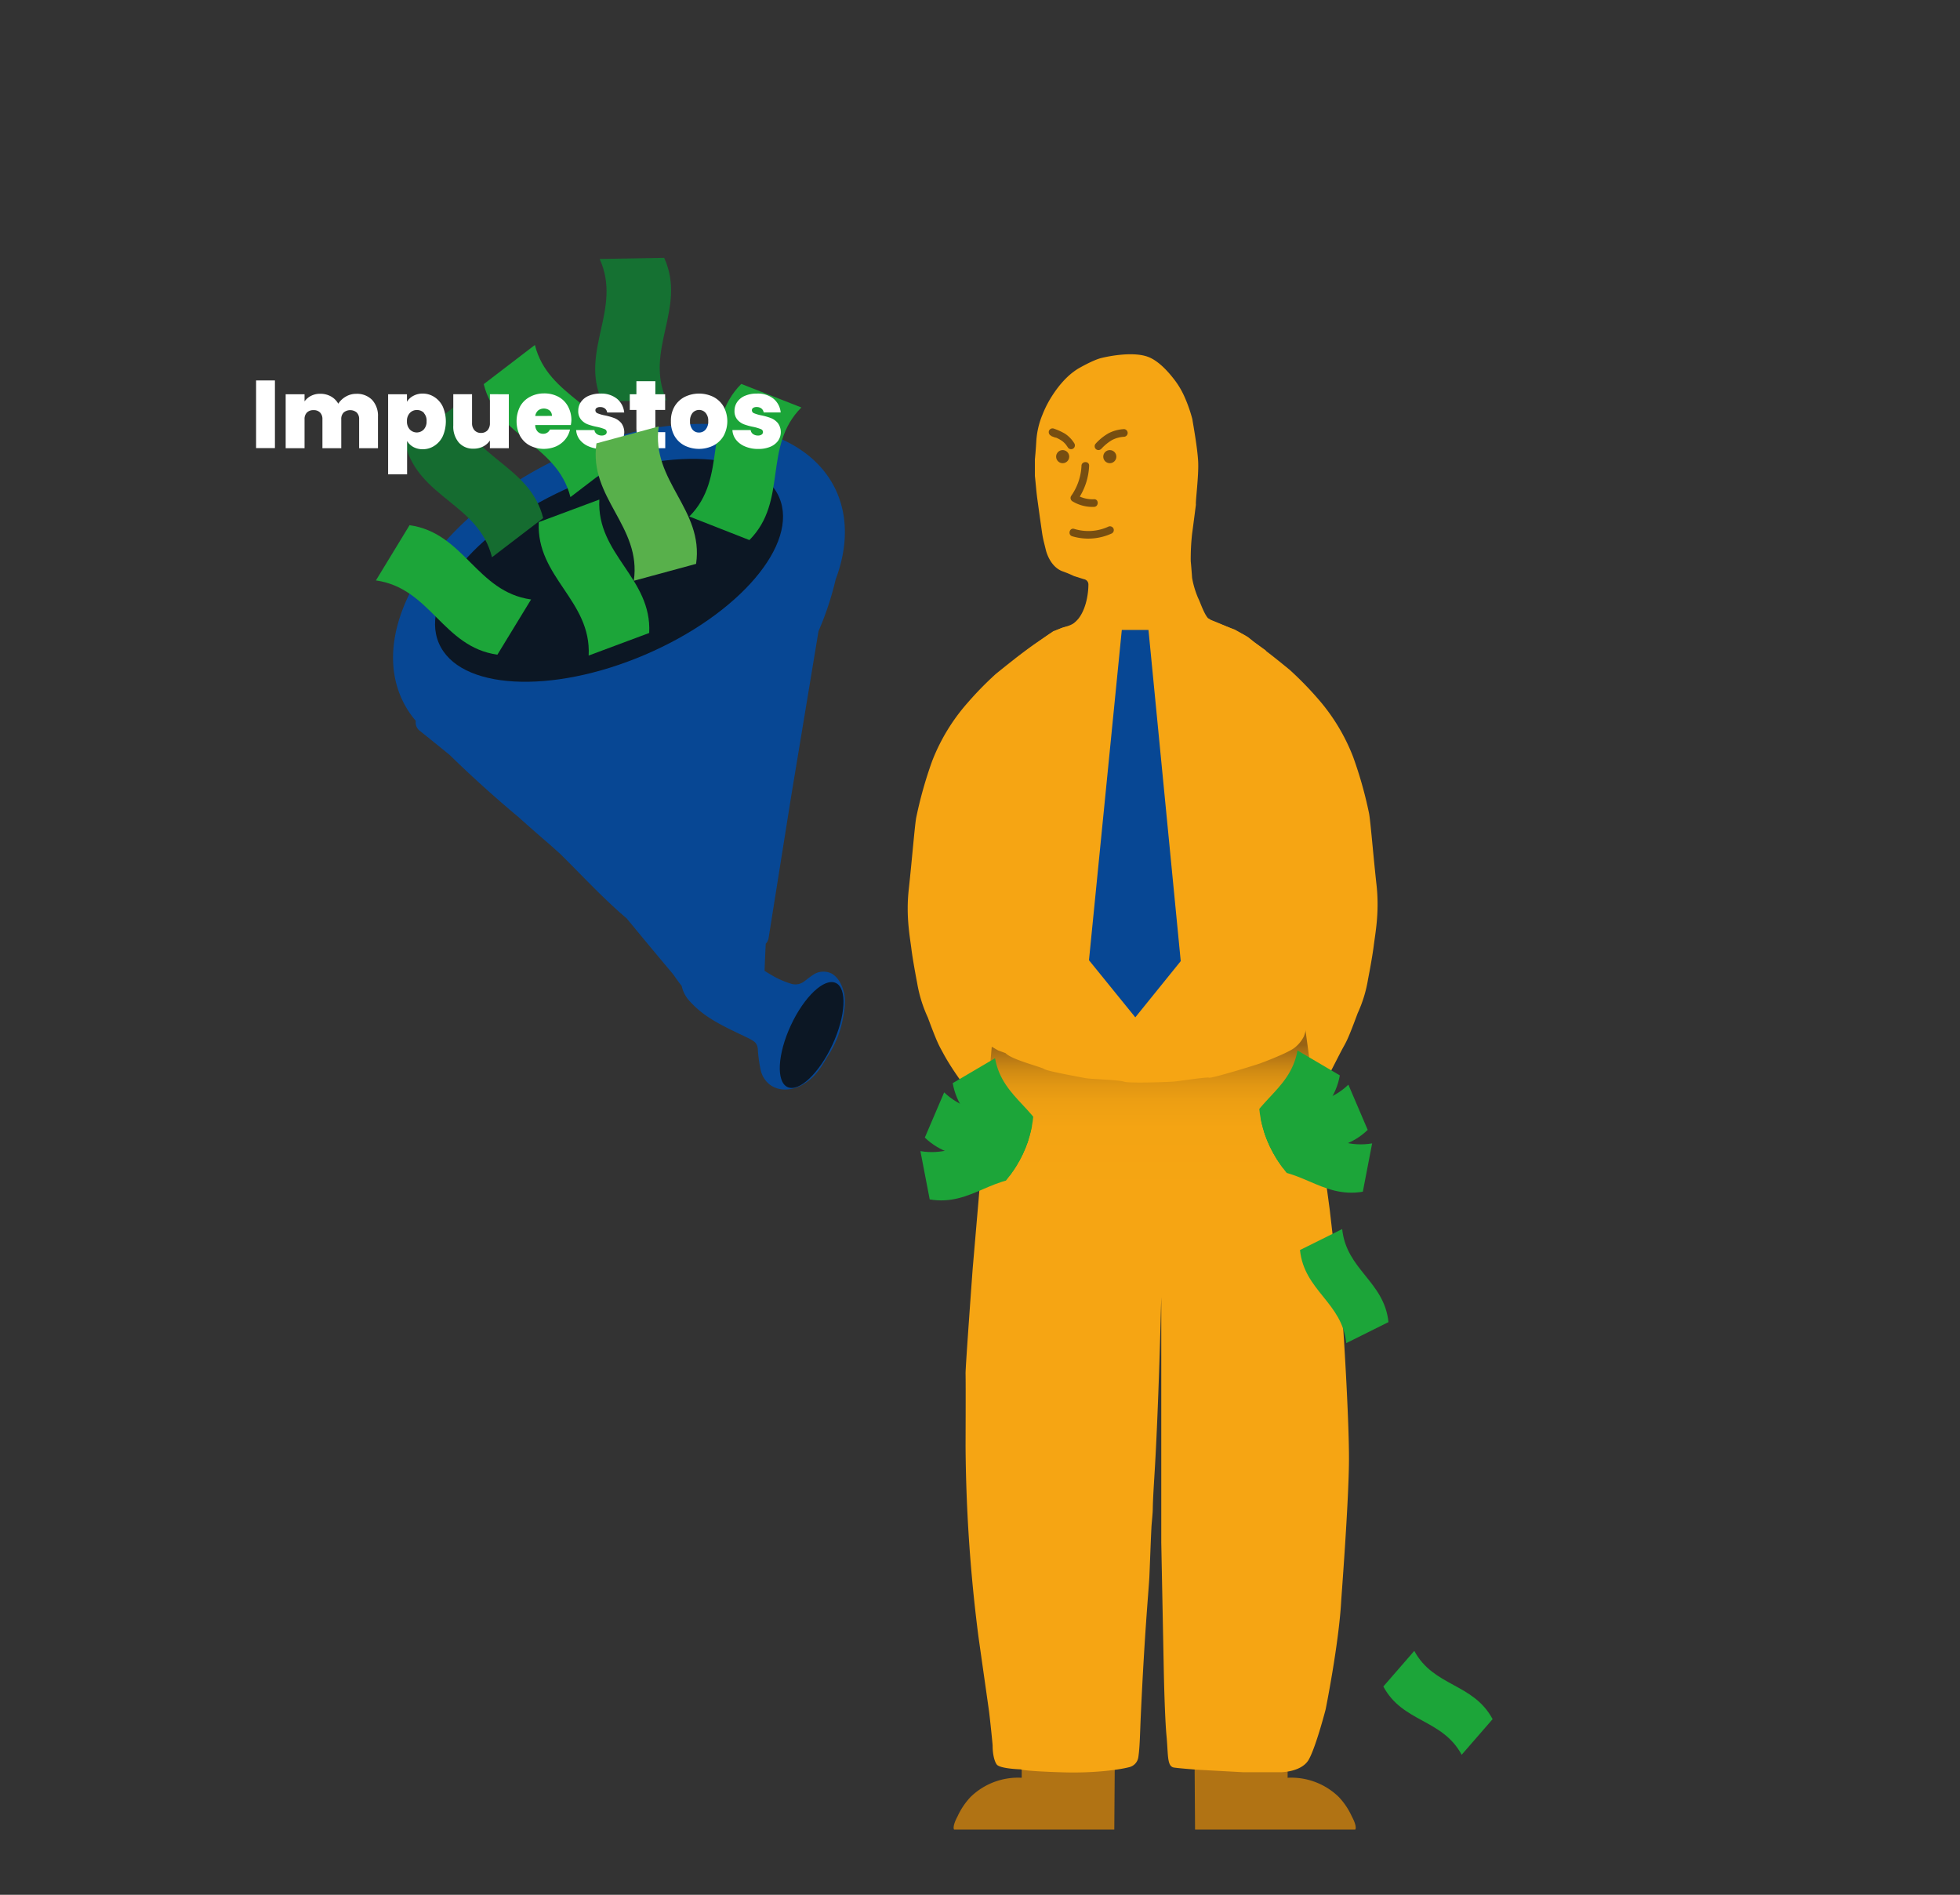 <svg xmlns="http://www.w3.org/2000/svg" xmlns:xlink="http://www.w3.org/1999/xlink" id="Layer_1" data-name="Layer 1" viewBox="0 0 550.45 532.12"><rect x="0" y="0" width="550.45" height="532.12" fill="#333333" stroke="none"/><defs><style>      .cls-1 {        fill: none;      }      .cls-2 {        fill: #f6a513;      }      .cls-3 {        fill: #b17314;      }      .cls-4 {        fill: url(#linear-gradient);      }      .cls-5 {        fill: #074794;      }      .cls-6 {        fill: #774e11;      }      .cls-7 {        fill: #1d1d1b;      }      .cls-8 {        fill: #0c1724;      }      .cls-9 {        fill: #156c30;      }      .cls-10 {        fill: #1ca539;      }      .cls-11 {        fill: #157132;      }      .cls-12 {        clip-path: url(#clip-path);      }      .cls-13 {        clip-path: url(#clip-path-2);      }      .cls-14 {        fill: #fff;      }      .cls-15 {        fill: #58b04b;      }    </style><linearGradient id="linear-gradient" x1="324.96" y1="293.55" x2="324.96" y2="359.71" gradientUnits="userSpaceOnUse"><stop offset="0" stop-color="#986314"></stop><stop offset="0.01" stop-color="#a06914"></stop><stop offset="0.06" stop-color="#bb7b14"></stop><stop offset="0.11" stop-color="#d18b13"></stop><stop offset="0.17" stop-color="#e29713"></stop><stop offset="0.24" stop-color="#ed9f13"></stop><stop offset="0.35" stop-color="#f4a413"></stop><stop offset="0.64" stop-color="#f6a513"></stop></linearGradient><clipPath id="clip-path"><path class="cls-1" d="M283.06,285.29l7,22.37S296,337,249.7,351.15s-13.28-62.56-13.28-62.56Z"></path></clipPath><clipPath id="clip-path-2"><path class="cls-1" d="M360.78,283.12l-7,22.37s-5.92,29.32,40.39,43.49,13.28-62.56,13.28-62.56Z"></path></clipPath></defs><path class="cls-2" d="M277,311c-2,.09-9.21-9.75-12.12-15.24-1.1-2.06-1.48-2.38-4.3-10a38.21,38.21,0,0,1-3-9.68c-.4-2.09-1.23-6.54-1.6-9.44-.46-3.7-1.6-9.43-.75-17,.88-8,1.71-18.31,2.1-20.12a116.71,116.71,0,0,1,4.44-15.75,54.43,54.43,0,0,1,10.05-16.49,93.54,93.54,0,0,1,7.83-8c4.92-4,8.84-7,11.43-8.77l3.2-2.18a21,21,0,0,1,3.91-2c.86-.33,2.74-.6,3.94-1.77,2.77-2.67,3.53-7.56,3.54-10.43a1.5,1.5,0,0,0-1.28-1.48l-2.74-.86a32.88,32.88,0,0,0-3.31-1.37c-3.63-1.39-4.63-6-4.63-6l-.55-2.23a27.36,27.36,0,0,1-.52-2.7l-.61-4.25-.73-5.3c-.27-2-.41-4.06-.66-6.29V129s.25-2.44.39-5a23.11,23.11,0,0,1,1.56-7.11l.11-.26a29.58,29.58,0,0,1,2.2-4.53c3.34-5.56,6.47-7.67,7.8-8.52,0,0,4.26-2.51,6.72-3.07,0,0,8.29-2.11,13.09-.26,3.05,1.18,5.88,4.47,7.56,6.72a23.32,23.32,0,0,1,2.38,4,41.29,41.29,0,0,1,2.4,6.69c.26,1.66,1.43,8,1.64,11.91s-.76,11.08-.63,12.17c0,0-.88,6.85-1.07,8.17a64.05,64.05,0,0,0-.38,7.71c.12,1.14.31,3.6.38,4.67a25.79,25.79,0,0,0,1.73,5.75c.48.82,1.93,5.43,3.26,5.94s9.89,4,11.2,5.34l1.38,1.13c2.86,2.07,4.91,3.62,9.84,7.66a95.06,95.06,0,0,1,7.83,8,54.71,54.71,0,0,1,10,16.49,114.84,114.84,0,0,1,4.44,15.74c.39,1.82,1.22,12.15,2.11,20.13.84,7.58-.29,13.31-.76,17-.36,2.9-1.19,7.34-1.6,9.43a37.28,37.28,0,0,1-2.95,9.69c-2.82,7.64-3.2,8-4.29,10-2.91,5.48-6.22,12.88-8.24,12.8"></path><path class="cls-3" d="M313.07,495.89h0l-.13,17.9h-45s-.63-.7,1-3.74a20.14,20.14,0,0,1,3.66-5.43,19.14,19.14,0,0,1,14.34-5.37v-3.36Z"></path><path class="cls-3" d="M335.5,495.89h0l.12,17.9h45s.63-.7-1-3.74a19.91,19.91,0,0,0-3.66-5.43,19.14,19.14,0,0,0-14.34-5.37v-3.36Z"></path><path class="cls-4" d="M278.82,290.49l-5.65,65.77s-2.05,27.95-2,29.47c.07,3.12,0,19.22,0,20.21a439.35,439.35,0,0,0,3.6,53.53c.14,1.08,3,21.08,3,21.2.26,2,1,9.06,1,9.59,0,2.57.58,4.53,1.17,5.28.93,1.19,6.74,1.35,6.74,1.35s.67.51,12,.84c7.95.24,15.2-.6,18.51-1.47a3.38,3.38,0,0,0,2.5-2.78c.44-3,.45-6.36.71-12.08,1.05-22.82,2.12-33.88,2.38-38.35.09-1.69.5-13.28.65-15,.62-6.81,0-1.19.76-13.35,1.21-19,1.94-50.53,1.94-50.53v69l.72,36.46s.25,12.59.75,17.81.13,8.34,1.86,8.89c.68.21,6.94.67,6.94.67l12.8.7h10.45s5.9,0,7.91-3.56,4.73-14.08,4.73-14.08,3.69-18.26,4.37-30.39c0-.5,2.17-28.12,2.19-40.08,0-9.18-1-27.27-1.56-35.59-.19-2.81-.47-5.6-.86-8.38l-3-26-6.91-51.16a12.71,12.71,0,0,1-2.69,3.28c-1.39,1-11,5.56-21.86,8.09,0,0-13.77,2-19.95,1.64-5.35-.33-10.92,0-18.07-1.39-6.38-1.28-13.39-2.65-19.07-5.56A29.34,29.34,0,0,1,278.82,290.49Z"></path><path class="cls-2" d="M278.92,294.18c-.65-.42-4-1.3-6-7.4a40.56,40.56,0,0,1-2.25-15.16c0-5.22.22-7.24.22-7.24.09-2.23.48-6.47,3.34-15.52.43-1.36,1.3-3.41,2.49-6.24,3.15-7.48,2.44-16.81,2.44-16.81V212.34a62.87,62.87,0,0,1,1-10.62c.28-1.66,5-16.76,5-16.76l6.81-5,3.84-2.7,2.79-1c.93-.36,2.16-.28,2.79-1l1.38-1.24,4.92,1.64c1.48.14,2.84.35,4.79.67l3.33.13h7.49s7.73-.78,7.92-.78,8.22-2,8.22-2l.75.58s.49.17,1.62.63,5,1.93,5,1.93,3.32,1.87,4.25,2.62,4.41,3.23,4.41,3.23,2.56,13.78,3.89,21.92a66,66,0,0,1,1,10.61v13.47s-.72,9.33,2.43,16.81c1.2,2.84,2.07,4.88,2.5,6.25,2.86,9.05,3.25,13.29,3.33,15.51,0,0,.21,2,.23,7.24A51.47,51.47,0,0,1,366.21,291a9.35,9.35,0,0,1-2.69,3.28c-1.9,1.46-8.65,4-9.66,4.37s-13.5,4.24-14.3,4-8.42,1-10.16,1.11-12.18.53-13.76,0-9.4-.69-10.89-1-10.46-1.88-11.47-2.53-9.23-2.66-10.86-4.47l-2.07-.75Z"></path><polygon class="cls-5" points="315.05 176.9 322.54 176.9 331.6 269.91 318.84 285.7 305.83 269.66 315.05 176.9"></polygon><path class="cls-6" d="M295.29,122.49l.74.27.33.13.11,0,.08,0a10.16,10.16,0,0,1,1.39.72l.29.19.18.13c.09.06,0,0,0,0a7.72,7.72,0,0,1,.59.54,3.65,3.65,0,0,1,.27.3l.12.14c.11.13-.09-.13,0,0l.49.71a1.07,1.07,0,1,0,1.85-1.08,8.62,8.62,0,0,0-2.61-2.73,17.21,17.21,0,0,0-3.24-1.47,1.09,1.09,0,0,0-1.32.75,1.13,1.13,0,0,0,.75,1.33Z"></path><path class="cls-6" d="M309.27,126.08a13.23,13.23,0,0,1,3-2.48,8.28,8.28,0,0,1,3.45-.94,1.08,1.08,0,0,0,0-2.15,10.47,10.47,0,0,0-4.42,1.18,14.49,14.49,0,0,0-3.56,2.87,1.08,1.08,0,0,0,0,1.52,1.07,1.07,0,0,0,1.51,0Z"></path><path class="cls-7" d="M191.47,211.76a256.86,256.86,0,0,1-25.66-3.19c-7.43-1.33-14.87-2.91-21.58-6.46-4.07-2.15-7.7,4-3.62,6.18,7.3,3.85,15.23,5.74,23.3,7.18a271.52,271.52,0,0,0,27.56,3.44C196.06,219.26,196,212.1,191.47,211.76Z"></path><path class="cls-1" d="M202.16,134.78l15.91,7.32"></path><path class="cls-5" d="M236.94,278.44c-.66-2.29-1.67-4-3.31-5a5.22,5.22,0,0,0-4.86.06,19.86,19.86,0,0,0-2.21,1.58l-.78.58a4,4,0,0,1-3.54.62,24.81,24.81,0,0,1-4.78-2c-.21-.1-1.82-1.06-2.74-1.64q.14-3.81.33-7.61a2.94,2.94,0,0,0,.81-1.63l6.3-39.57,7.71-46.57a85,85,0,0,0,4.82-14.55c3.39-9,3.57-17.95-.19-25.58-10.24-20.74-45.69-24.15-79.19-7.62s-52.37,46.74-42.14,67.48a26.38,26.38,0,0,0,3.61,5.46,2.87,2.87,0,0,0,1.09,2.76q4.22,3.38,8.41,6.8,9.36,9.13,19.42,17.53,4.35,3.91,8.8,7.72c.91.83,1.83,1.65,2.75,2.46.62.61,1.22,1.23,1.84,1.83C164.52,247,170,252.84,176,257.92q6.48,7.88,13.05,15.69c.77,1.11,1.56,2.21,2.39,3.27a9.15,9.15,0,0,0,2,4c2.81,3.16,5.79,5.33,11.63,8.21,6.65,3.28,7.32,3.12,7.74,5.31a40.26,40.26,0,0,0,.76,5.81,7.19,7.19,0,0,0,2.66,4.42,7.1,7.1,0,0,0,4.25,1.34,9.93,9.93,0,0,0,5.51-1.72c3-1.87,4.51-4.32,6.4-7.54A28.74,28.74,0,0,0,236.73,286C237.26,283.46,237.55,280.54,236.94,278.44Z"></path><ellipse class="cls-8" cx="171.05" cy="160.16" rx="51.99" ry="25.77" transform="translate(-49.24 80.26) rotate(-23.18)"></ellipse><ellipse class="cls-8" cx="227.94" cy="290.65" rx="16.11" ry="6.44" transform="translate(-131.66 375.04) rotate(-65.1)"></ellipse><circle class="cls-6" cx="311.68" cy="128.24" r="1.84"></circle><circle class="cls-6" cx="298.44" cy="128.24" r="1.84"></circle><path class="cls-6" d="M301.12,150.6a15.73,15.73,0,0,0,11.15-.81,1.07,1.07,0,0,0,.39-1.46,1.1,1.1,0,0,0-1.47-.39,13.48,13.48,0,0,1-9.5.59c-1.33-.41-1.89,1.66-.57,2.07Z"></path><path class="cls-9" d="M138.17,156.5c-3.76-15.05-20.59-16.67-24.35-31.72l14.37-11c3.77,15,20.59,16.67,24.36,31.72Z"></path><path class="cls-10" d="M165.32,184.1c.81-15.49-14.8-22-14-37.47l17-6.34c-.81,15.5,14.8,22,14,37.47Z"></path><path class="cls-10" d="M160.2,139.6c-3.77-15-20.59-16.67-24.35-31.72l14.37-11c3.77,15,20.59,16.67,24.36,31.73Z"></path><path class="cls-11" d="M187.21,112.41c-6.42-14.12,5.74-25.87-.68-40l-18.12.31c6.42,14.12-5.74,25.87.68,40Z"></path><path class="cls-10" d="M149.15,168.35c-15.37-2.15-18.77-18.71-34.13-20.86L105.57,163c15.36,2.15,18.76,18.71,34.12,20.85C143.47,177.63,145.36,174.53,149.15,168.35Z"></path><path class="cls-10" d="M193.59,145.05c10.94-11,3.64-26.24,14.59-37.23l16.88,6.61c-10.95,11-3.65,26.24-14.6,37.24Z"></path><path class="cls-10" d="M378.09,377.19c-1.18-11.46-11.82-14.68-13-26.14l11.85-5.89c1.18,11.46,11.81,14.68,13,26.13Z"></path><path class="cls-10" d="M410.5,492.79c-5.48-10.13-16.54-9-22-19.17l8.69-10c5.48,10.13,16.54,9,22,19.17Z"></path><g class="cls-12"><path class="cls-10" d="M279.45,297.18c2.1,11.84,13.42,14.38,15.53,26.22l-11.89,7c-2.1-11.84-13.42-14.38-15.53-26.22Z"></path><path class="cls-10" d="M265.16,306.77c8.69,8.32,19.33,3.68,28,12l-5.43,12.7c-8.69-8.32-19.33-3.68-28-12C261.9,314.4,263,311.86,265.16,306.77Z"></path><path class="cls-10" d="M258.49,323.27c11.86,2,18.08-7.78,29.94-5.75l2.6,13.56c-11.85-2-18.07,7.78-29.93,5.75C260.06,331.41,259.54,328.69,258.49,323.27Z"></path></g><g class="cls-13"><path class="cls-10" d="M364.39,295c-2.1,11.84-13.42,14.38-15.53,26.22l11.89,7c2.1-11.84,13.42-14.38,15.53-26.22Z"></path><path class="cls-10" d="M378.68,304.61c-8.69,8.31-19.33,3.67-28,12l5.43,12.7c8.69-8.31,19.33-3.68,28-12Z"></path><path class="cls-10" d="M385.35,321.1c-11.86,2-18.08-7.77-29.93-5.75-1.05,5.43-1.57,8.14-2.61,13.57,11.85-2,18.07,7.77,29.93,5.75C383.78,329.24,384.3,326.53,385.35,321.1Z"></path></g><path class="cls-6" d="M303.73,130.81a16,16,0,0,1-2.93,8.5,1.09,1.09,0,0,0,.38,1.47,10.89,10.89,0,0,0,6.07,1.57c1.38-.06,1.38-2.21,0-2.15a8.77,8.77,0,0,1-5-1.27l.39,1.46a18,18,0,0,0,3.23-9.58c.06-1.39-2.09-1.38-2.15,0Z"></path><g><path class="cls-14" d="M77.21,106.84v19H71.92v-19Z"></path><path class="cls-14" d="M104.52,112.32a6.57,6.57,0,0,1,1.63,4.72v8.83h-5.29v-8.13a2.55,2.55,0,0,0-.67-1.89,2.86,2.86,0,0,0-3.68,0,2.55,2.55,0,0,0-.67,1.89v8.13H90.55v-8.13a2.59,2.59,0,0,0-.66-1.89,2.44,2.44,0,0,0-1.83-.67,2.51,2.51,0,0,0-1.86.67,2.55,2.55,0,0,0-.67,1.89v8.13h-5.3V110.72h5.3v2a5,5,0,0,1,1.82-1.55,5.45,5.45,0,0,1,2.58-.58,6,6,0,0,1,3,.73A5.36,5.36,0,0,1,95,113.37a6.22,6.22,0,0,1,2.13-2,5.7,5.7,0,0,1,2.91-.77A5.91,5.91,0,0,1,104.52,112.32Z"></path><path class="cls-14" d="M116.09,111.16a5.43,5.43,0,0,1,2.67-.63,5.93,5.93,0,0,1,3.28,1,6.51,6.51,0,0,1,2.33,2.7,10.47,10.47,0,0,1,0,8.22,6.48,6.48,0,0,1-2.33,2.71,5.85,5.85,0,0,1-3.28,1,5.47,5.47,0,0,1-2.66-.62,4.76,4.76,0,0,1-1.77-1.68v9.35H109V110.72h5.29v2.11A4.5,4.5,0,0,1,116.09,111.16Zm3,4.82a2.64,2.64,0,0,0-2-.83,2.59,2.59,0,0,0-2,.84,3.19,3.19,0,0,0-.8,2.29,3.26,3.26,0,0,0,.8,2.33,2.71,2.71,0,0,0,3.92,0,3.22,3.22,0,0,0,.79-2.31A3.15,3.15,0,0,0,119.05,116Z"></path><path class="cls-14" d="M142.9,110.72v15.15h-5.32v-2.16a4.92,4.92,0,0,1-1.86,1.66A5.73,5.73,0,0,1,133,126a5.24,5.24,0,0,1-4.17-1.75,6.92,6.92,0,0,1-1.53-4.73v-8.81h5.27v8.13a2.9,2.9,0,0,0,.69,2,2.37,2.37,0,0,0,1.82.74,2.4,2.4,0,0,0,1.84-.74,2.93,2.93,0,0,0,.67-2v-8.13Z"></path><path class="cls-14" d="M160.31,119.36h-10a2.73,2.73,0,0,0,.69,1.85,2.07,2.07,0,0,0,1.55.61,2,2,0,0,0,1.89-1.19h5.64a6.6,6.6,0,0,1-1.36,2.8,7.13,7.13,0,0,1-2.55,1.93,8.74,8.74,0,0,1-7.39-.25,6.76,6.76,0,0,1-2.73-2.7,9.19,9.19,0,0,1,0-8.24,6.71,6.71,0,0,1,2.72-2.69,8.24,8.24,0,0,1,4-1,8.34,8.34,0,0,1,4,.92,6.6,6.6,0,0,1,2.7,2.64,8,8,0,0,1,1,4A8.52,8.52,0,0,1,160.31,119.36ZM155,116.8a1.92,1.92,0,0,0-.65-1.53,2.67,2.67,0,0,0-3.22,0,2.58,2.58,0,0,0-.81,1.55Z"></path><path class="cls-14" d="M165.35,125.37a6.26,6.26,0,0,1-2.54-1.89,4.88,4.88,0,0,1-1-2.71h5.13a1.62,1.62,0,0,0,.68,1.13,2.32,2.32,0,0,0,1.4.41,1.77,1.77,0,0,0,1-.27.83.83,0,0,0,.37-.71.88.88,0,0,0-.62-.83,12.65,12.65,0,0,0-2-.6,17.06,17.06,0,0,1-2.7-.73,4.58,4.58,0,0,1-1.87-1.32,3.61,3.61,0,0,1-.8-2.48,4.3,4.3,0,0,1,.73-2.45,5,5,0,0,1,2.14-1.74,8.25,8.25,0,0,1,3.42-.65A7,7,0,0,1,173.3,112a5.71,5.71,0,0,1,2,3.84h-4.78a1.77,1.77,0,0,0-.63-1.12,2.12,2.12,0,0,0-1.34-.4,1.66,1.66,0,0,0-1,.25.76.76,0,0,0-.34.67.91.91,0,0,0,.62.83,10.6,10.6,0,0,0,2,.58,16.91,16.91,0,0,1,2.74.78,4.89,4.89,0,0,1,1.92,1.39,4.29,4.29,0,0,1,.05,5,5.07,5.07,0,0,1-2.19,1.66,8.28,8.28,0,0,1-3.33.61A9.19,9.19,0,0,1,165.35,125.37Z"></path><path class="cls-14" d="M186.83,121.36v4.51h-2.3q-5.81,0-5.8-5.75v-5h-1.86v-4.4h1.86v-3.67h5.32v3.67h2.75v4.4h-2.75v5.08a1.19,1.19,0,0,0,.28.89,1.38,1.38,0,0,0,1,.27Z"></path><path class="cls-14" d="M192.24,125.11a6.85,6.85,0,0,1-2.82-2.7,8.06,8.06,0,0,1-1-4.13,7.93,7.93,0,0,1,1-4.1,7.09,7.09,0,0,1,2.84-2.7,9.17,9.17,0,0,1,8.13,0,7.07,7.07,0,0,1,2.83,2.7,8.64,8.64,0,0,1,0,8.22,7,7,0,0,1-2.85,2.71,9.19,9.19,0,0,1-8.14,0Zm5.91-4.46a3.4,3.4,0,0,0,.75-2.37,3.35,3.35,0,0,0-.75-2.35,2.44,2.44,0,0,0-3.63,0,3.44,3.44,0,0,0-.73,2.35,3.52,3.52,0,0,0,.71,2.38,2.27,2.27,0,0,0,1.8.81A2.37,2.37,0,0,0,198.15,120.65Z"></path><path class="cls-14" d="M209.22,125.37a6.23,6.23,0,0,1-2.53-1.89,4.88,4.88,0,0,1-1-2.71h5.13a1.61,1.61,0,0,0,.67,1.13,2.37,2.37,0,0,0,1.41.41,1.71,1.71,0,0,0,1-.27.84.84,0,0,0,.38-.71.89.89,0,0,0-.62-.83,13.33,13.33,0,0,0-2-.6,17.06,17.06,0,0,1-2.7-.73,4.61,4.61,0,0,1-1.88-1.32,3.66,3.66,0,0,1-.8-2.48,4.38,4.38,0,0,1,.73-2.45,5,5,0,0,1,2.15-1.74,8.17,8.17,0,0,1,3.41-.65,7,7,0,0,1,4.68,1.46,5.71,5.71,0,0,1,2,3.84h-4.78a1.73,1.73,0,0,0-.64-1.12,2.11,2.11,0,0,0-1.33-.4,1.7,1.7,0,0,0-1,.25.79.79,0,0,0-.34.67.9.9,0,0,0,.63.83,10.68,10.68,0,0,0,2,.58,16.91,16.91,0,0,1,2.74.78,4.89,4.89,0,0,1,1.92,1.39,4.29,4.29,0,0,1,.05,5,5.1,5.1,0,0,1-2.18,1.66,8.37,8.37,0,0,1-3.34.61A9.19,9.19,0,0,1,209.22,125.37Z"></path></g><path class="cls-15" d="M178,163.1c2.23-15.35-12.72-23.24-10.49-38.59L185,119.76c-2.23,15.35,12.73,23.24,10.49,38.59Z"></path></svg>